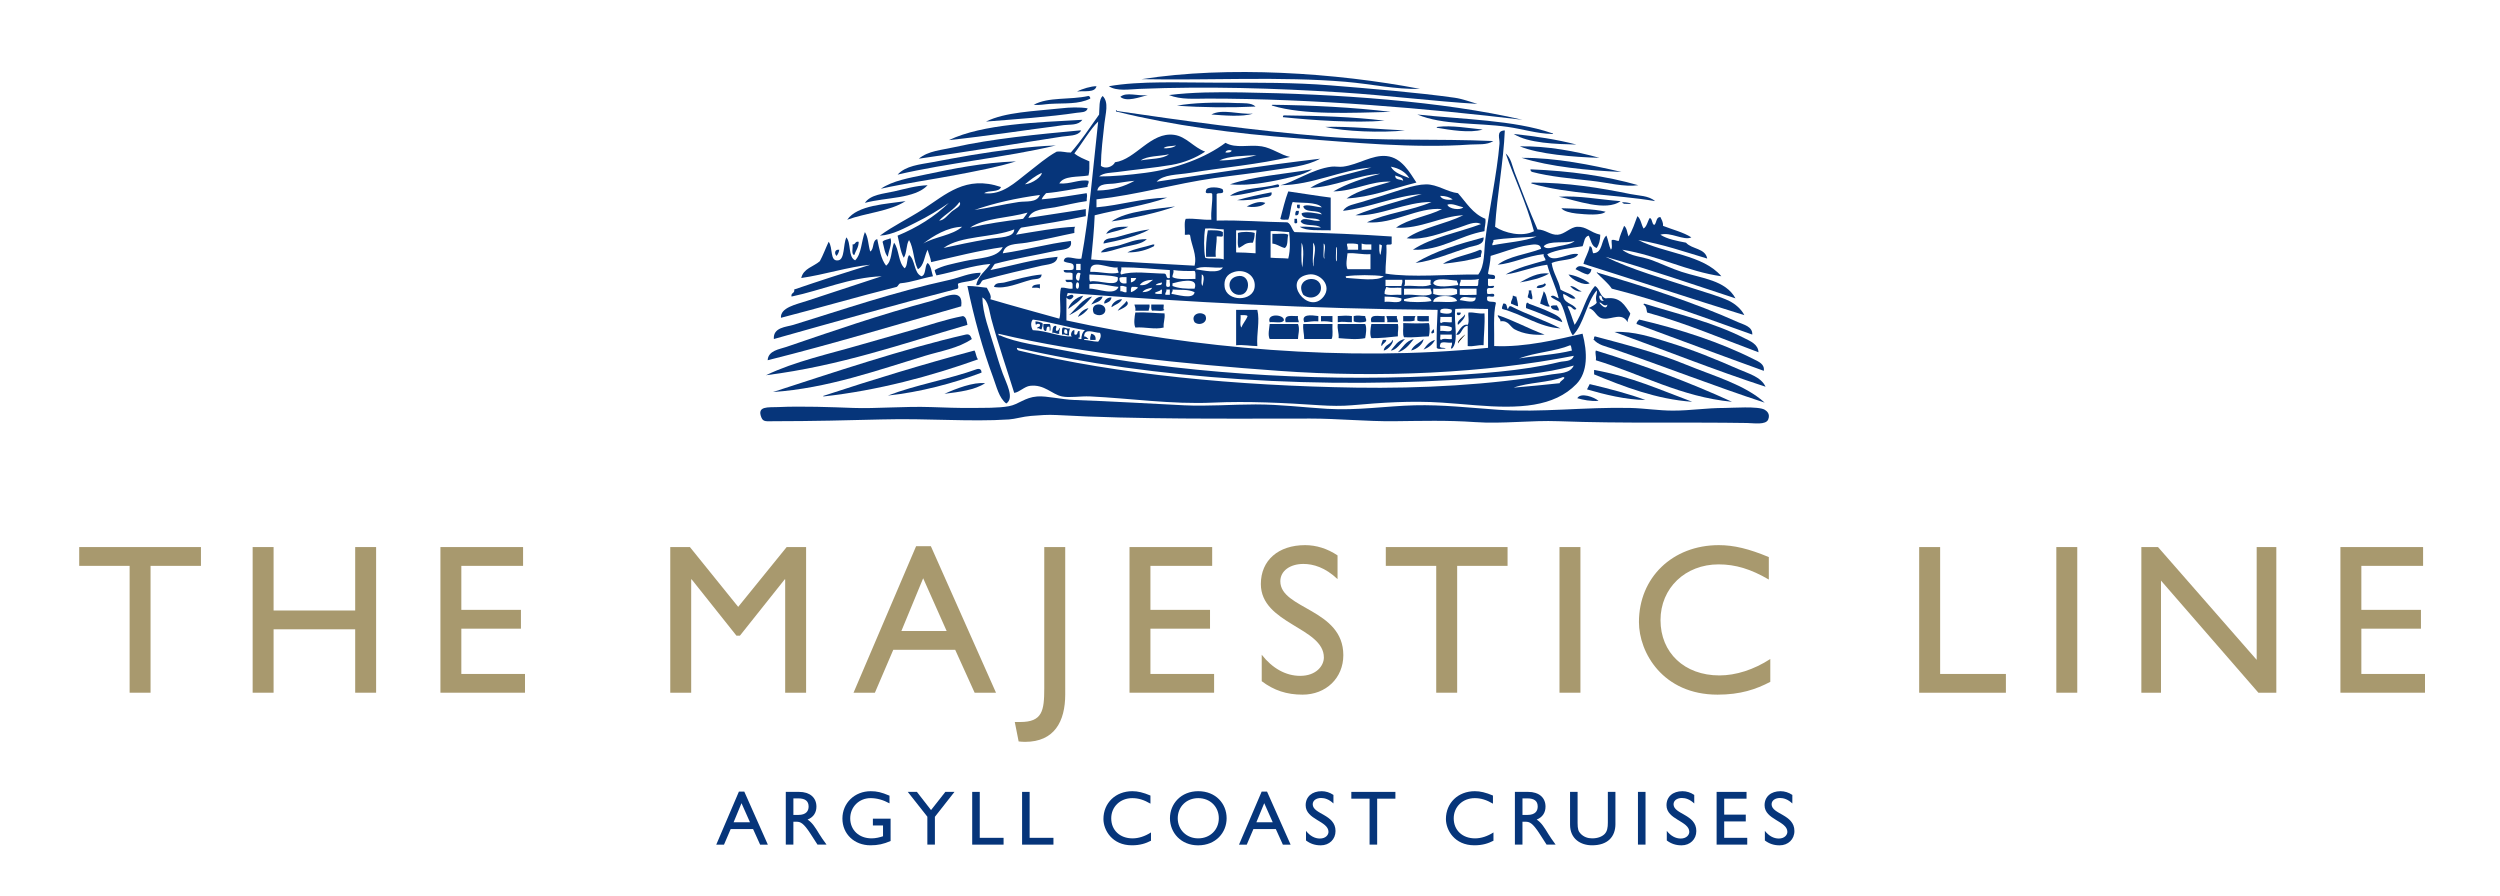 <?xml version="1.0" encoding="utf-8"?>
<!-- Generator: Adobe Illustrator 14.0.0, SVG Export Plug-In . SVG Version: 6.00 Build 43363)  -->
<!DOCTYPE svg PUBLIC "-//W3C//DTD SVG 1.1//EN" "http://www.w3.org/Graphics/SVG/1.1/DTD/svg11.dtd">
<svg version="1.1" id="Layer_1" xmlns="http://www.w3.org/2000/svg" xmlns:xlink="http://www.w3.org/1999/xlink" x="0px" y="0px"
	 width="200px" height="71.667px" viewBox="0 0 200 71.667" enable-background="new 0 0 200 71.667" xml:space="preserve">
<polygon fill="#A8996E" points="16.076,45.269 12.044,45.269 12.044,55.417 10.37,55.417 10.37,45.269 6.337,45.269 6.337,43.765 
	16.076,43.765 "/>
<polygon fill="#A8996E" points="30.089,55.417 28.415,55.417 28.415,50.344 21.887,50.344 21.887,55.417 20.212,55.417 
	20.212,43.765 21.887,43.765 21.887,48.84 28.415,48.84 28.415,43.765 30.089,43.765 "/>
<polygon fill="#A8996E" points="41.846,45.269 36.907,45.269 36.907,48.789 41.675,48.789 41.675,50.294 36.907,50.294 
	36.907,53.916 42,53.916 42,55.417 35.234,55.417 35.234,43.765 41.846,43.765 "/>
<polygon fill="#A8996E" points="64.488,55.417 62.814,55.417 62.814,46.347 62.779,46.347 59.191,50.856 58.918,50.856 
	55.33,46.347 55.295,46.347 55.295,55.417 53.621,55.417 53.621,43.765 55.193,43.765 59.055,48.549 62.933,43.765 64.488,43.765 
	"/>
<path fill="#A8996E" d="M79.681,55.419h-1.709l-1.556-3.435h-4.954l-1.471,3.435h-1.709l5.007-11.723h1.18L79.681,55.419z
	 M72.11,50.481h3.622l-1.878-4.221L72.11,50.481z"/>
<path fill="#A8996E" d="M85.218,55.555c0,2.171-0.873,3.793-3.214,3.793c-0.204,0-0.341-0.017-0.513-0.033l-0.308-1.554h0.428
	c1.778,0,1.93-0.89,1.93-2.701V43.765h1.677V55.555z"/>
<polygon fill="#A8996E" points="96.974,45.269 92.034,45.269 92.034,48.789 96.802,48.789 96.802,50.294 92.034,50.294 
	92.034,53.916 97.128,53.916 97.128,55.417 90.361,55.417 90.361,43.765 96.974,43.765 "/>
<path fill="#A8996E" d="M107.004,46.329c-0.99-0.939-1.946-1.214-2.733-1.214c-1.078,0-1.845,0.565-1.845,1.386
	c0,2.236,5.04,2.203,5.04,5.911c0,1.828-1.384,3.16-3.264,3.16c-1.264,0-2.292-0.34-3.264-1.076v-2.117
	c0.854,1.093,1.932,1.689,3.074,1.689c1.299,0,1.898-0.819,1.898-1.468c0-2.409-5.042-2.684-5.042-5.879
	c0-1.896,1.402-3.11,3.538-3.11c0.888,0,1.776,0.272,2.597,0.821V46.329z"/>
<polygon fill="#A8996E" points="120.605,45.269 116.573,45.269 116.573,55.417 114.898,55.417 114.898,45.269 110.864,45.269 
	110.864,43.765 120.605,43.765 "/>
<rect x="124.759" y="43.765" fill="#A8996E" width="1.675" height="11.652"/>
<path fill="#A8996E" d="M141.506,46.364c-1.436-0.839-2.668-1.214-4.017-1.214c-2.665,0-4.648,1.896-4.648,4.459
	c0,2.613,1.915,4.425,4.716,4.425c1.316,0,2.752-0.461,4.067-1.313v1.827c-1.145,0.6-2.392,1.024-4.22,1.024
	c-4.375,0-6.288-3.366-6.288-5.81c0-3.554,2.684-6.151,6.392-6.151c1.195,0,2.408,0.291,3.998,0.956V46.364z"/>
<polygon fill="#A8996E" points="155.211,53.916 160.472,53.916 160.472,55.419 153.534,55.419 153.534,43.766 155.211,43.766 "/>
<rect x="164.506" y="43.765" fill="#A8996E" width="1.675" height="11.652"/>
<polygon fill="#A8996E" points="182.106,55.417 180.671,55.417 172.88,46.449 172.88,55.417 171.308,55.417 171.308,43.765 
	172.641,43.765 180.534,52.788 180.534,43.765 182.106,43.765 "/>
<polygon fill="#A8996E" points="193.847,45.269 188.908,45.269 188.908,48.789 193.676,48.789 193.676,50.294 188.908,50.294 
	188.908,53.916 194,53.916 194,55.417 187.233,55.417 187.233,43.765 193.847,43.765 "/>
<path fill="#06357A" d="M61.427,67.571H60.81l-0.563-1.245h-1.793l-0.533,1.245h-0.62l1.813-4.245h0.428L61.427,67.571z
	 M58.688,65.783h1.311l-0.679-1.529L58.688,65.783z"/>
<path fill="#06357A" d="M63.929,63.351c0.852,0,1.385,0.449,1.385,1.182c0,0.487-0.254,0.854-0.706,1.032
	c0.383,0.254,0.62,0.646,0.941,1.17c0.181,0.291,0.284,0.433,0.575,0.836h-0.724l-0.558-0.867c-0.557-0.866-0.809-0.965-1.12-0.965
	h-0.252v1.832h-0.607v-4.22H63.929z M63.471,65.194h0.389c0.648,0,0.835-0.334,0.829-0.685c-0.007-0.398-0.241-0.639-0.829-0.639
	h-0.389V65.194z"/>
<path fill="#06357A" d="M71.248,67.28c-0.563,0.247-1.022,0.344-1.609,0.344c-1.292,0-2.246-0.9-2.246-2.139
	c0-1.243,0.978-2.189,2.265-2.189c0.495,0,0.842,0.08,1.502,0.358v0.614c-0.495-0.273-1.008-0.418-1.514-0.418
	c-0.916,0-1.628,0.7-1.628,1.616c0,0.941,0.706,1.603,1.708,1.603c0.328,0,0.625-0.076,0.916-0.168v-0.866h-0.811v-0.543h1.417
	V67.28z"/>
<polygon fill="#06357A" points="75.628,63.351 76.357,63.351 74.792,65.343 74.792,67.569 74.188,67.569 74.188,65.336 
	72.622,63.351 73.352,63.351 74.483,64.806 "/>
<polygon fill="#06357A" points="78.381,67.026 80.286,67.026 80.286,67.571 77.776,67.571 77.776,63.351 78.381,63.351 "/>
<polygon fill="#06357A" points="82.371,67.026 84.276,67.026 84.276,67.571 81.767,67.571 81.767,63.351 82.371,63.351 "/>
<path fill="#06357A" d="M92.036,64.292c-0.521-0.304-0.965-0.441-1.453-0.441c-0.967,0-1.684,0.688-1.684,1.616
	c0,0.948,0.693,1.603,1.707,1.603c0.477,0,0.996-0.167,1.473-0.476v0.663c-0.414,0.214-0.865,0.367-1.529,0.367
	c-1.582,0-2.275-1.216-2.275-2.102c0-1.287,0.972-2.227,2.314-2.227c0.433,0,0.872,0.104,1.447,0.348V64.292z"/>
<path fill="#06357A" d="M95.859,63.295c1.392,0,2.271,0.989,2.271,2.164c0,1.139-0.854,2.168-2.283,2.168
	c-1.379,0-2.251-1.022-2.251-2.168C93.597,64.292,94.492,63.295,95.859,63.295 M95.859,67.069c0.947,0,1.646-0.687,1.646-1.609
	c0-0.927-0.699-1.609-1.646-1.609c-0.939,0-1.64,0.683-1.64,1.609C94.22,66.382,94.92,67.069,95.859,67.069"/>
<path fill="#06357A" d="M103.249,67.571h-0.62l-0.563-1.245h-1.794l-0.531,1.245h-0.62l1.813-4.245h0.428L103.249,67.571z
	 M100.509,65.783h1.31l-0.68-1.529L100.509,65.783z"/>
<path fill="#06357A" d="M106.677,64.279c-0.359-0.342-0.705-0.44-0.989-0.44c-0.392,0-0.67,0.206-0.67,0.502
	c0,0.811,1.824,0.797,1.824,2.141c0,0.662-0.499,1.145-1.181,1.145c-0.457,0-0.828-0.125-1.181-0.389v-0.768
	c0.308,0.396,0.699,0.613,1.111,0.613c0.472,0,0.688-0.298,0.688-0.533c0-0.872-1.826-0.971-1.826-2.129
	c0-0.687,0.51-1.125,1.282-1.125c0.32,0,0.642,0.099,0.94,0.298V64.279z"/>
<polygon fill="#06357A" points="111.632,63.894 110.173,63.894 110.173,67.569 109.566,67.569 109.566,63.894 108.107,63.894 
	108.107,63.351 111.632,63.351 "/>
<path fill="#06357A" d="M119.435,64.292c-0.521-0.304-0.966-0.441-1.454-0.441c-0.964,0-1.683,0.688-1.683,1.616
	c0,0.948,0.691,1.603,1.708,1.603c0.475,0,0.996-0.167,1.471-0.476v0.663c-0.415,0.214-0.866,0.367-1.528,0.367
	c-1.582,0-2.275-1.216-2.275-2.102c0-1.287,0.973-2.227,2.313-2.227c0.433,0,0.874,0.104,1.449,0.348V64.292z"/>
<path fill="#06357A" d="M122.257,63.351c0.853,0,1.384,0.449,1.384,1.182c0,0.487-0.252,0.854-0.705,1.032
	c0.385,0.254,0.62,0.646,0.94,1.17c0.181,0.291,0.284,0.433,0.575,0.836h-0.724l-0.557-0.867c-0.557-0.866-0.811-0.965-1.118-0.965
	h-0.255v1.832h-0.605v-4.22H122.257z M121.798,65.194h0.391c0.65,0,0.834-0.334,0.827-0.685c-0.005-0.398-0.24-0.639-0.827-0.639
	h-0.391V65.194z"/>
<path fill="#06357A" d="M129.235,65.913c0,1.031-0.618,1.711-1.873,1.711c-0.893,0-1.758-0.501-1.758-1.65v-2.624h0.604v2.493
	c0,0.477,0.063,0.676,0.254,0.866c0.243,0.242,0.547,0.36,0.911,0.36c0.463,0,0.797-0.15,0.989-0.341
	c0.218-0.216,0.266-0.524,0.266-0.922v-2.457h0.606V65.913z"/>
<rect x="131.036" y="63.351" fill="#06357A" width="0.606" height="4.218"/>
<path fill="#06357A" d="M135.541,64.279c-0.359-0.342-0.705-0.44-0.991-0.44c-0.388,0-0.666,0.206-0.666,0.502
	c0,0.811,1.822,0.797,1.822,2.141c0,0.662-0.499,1.145-1.18,1.145c-0.458,0-0.828-0.125-1.182-0.389v-0.768
	c0.308,0.396,0.699,0.613,1.113,0.613c0.47,0,0.686-0.298,0.686-0.533c0-0.872-1.823-0.971-1.823-2.129
	c0-0.687,0.506-1.125,1.28-1.125c0.32,0,0.643,0.099,0.94,0.298V64.279z"/>
<polygon fill="#06357A" points="139.723,63.894 137.936,63.894 137.936,65.17 139.662,65.17 139.662,65.714 137.936,65.714 
	137.936,67.026 139.779,67.026 139.779,67.569 137.329,67.569 137.329,63.351 139.723,63.351 "/>
<g>
	<path fill="#06357A" d="M143.388,64.279c-0.359-0.342-0.707-0.44-0.991-0.44c-0.39,0-0.669,0.206-0.669,0.502
		c0,0.811,1.825,0.797,1.825,2.141c0,0.662-0.501,1.145-1.182,1.145c-0.458,0-0.829-0.125-1.182-0.389v-0.768
		c0.31,0.396,0.7,0.613,1.113,0.613c0.471,0,0.687-0.298,0.687-0.533c0-0.872-1.823-0.971-1.823-2.129
		c0-0.687,0.507-1.125,1.278-1.125c0.323,0,0.644,0.099,0.943,0.298V64.279z"/>
	<path fill-rule="evenodd" clip-rule="evenodd" fill="#06357A" d="M113.597,7.109c-1.934,0.061-3.901-0.393-5.938-0.565
		c-5.211-0.44-10.788-0.106-16.334-0.21C98.244,5.246,106.855,5.818,113.597,7.109"/>
</g>
<path fill-rule="evenodd" clip-rule="evenodd" fill="#06357A" d="M118.194,8.312c-3.451-0.202-7.124-0.678-10.89-0.919
	c-5.393-0.345-10.759-0.498-16.121-0.283c-0.864,0.034-1.839,0.208-2.477-0.212c2.503-0.442,5.771-0.283,8.839-0.283
	c3.098,0,5.976-0.021,8.839,0.211c3.452,0.283,6.913,0.563,9.972,0.991C117.005,7.908,117.6,8.143,118.194,8.312"/>
<path fill-rule="evenodd" clip-rule="evenodd" fill="#06357A" d="M87.718,6.898c-0.119,0.541-0.97,0.351-1.557,0.425
	C86.567,7.105,87.316,6.887,87.718,6.898"/>
<path fill-rule="evenodd" clip-rule="evenodd" fill="#06357A" d="M121.801,9.584c-7.53-0.903-16.708-1.697-25.173-1.697
	c-1.022,0-2.15,0.109-3.111-0.283c1.882-0.231,3.8-0.243,5.797-0.212C106.928,7.511,115.471,8.103,121.801,9.584"/>
<path fill-rule="evenodd" clip-rule="evenodd" fill="#06357A" d="M91.818,7.605c-0.665,0.175-1.715,0.573-2.192,0.142
	C90.127,7.326,91.008,7.716,91.818,7.605"/>
<path fill-rule="evenodd" clip-rule="evenodd" fill="#06357A" d="M87.081,7.676c0.087,0.03,0.146,0.09,0.142,0.212
	c-0.952,0.474-2.039,0.349-3.252,0.424c-0.396,0.024-0.822,0.125-1.273,0.07C83.889,7.73,85.578,8.013,87.081,7.676"/>
<path fill-rule="evenodd" clip-rule="evenodd" fill="#06357A" d="M100.445,8.524c-2.081,0.101-4.271,0.077-6.294-0.07
	c1.265-0.231,3.07-0.286,4.738-0.212C99.456,8.266,100.103,8.198,100.445,8.524"/>
<path fill-rule="evenodd" clip-rule="evenodd" fill="#06357A" d="M111.264,8.949c-3.121,0.08-6.967,0.274-9.475-0.495
	c-0.081-0.013-0.039-0.072,0-0.072C104.821,8.415,108.324,8.589,111.264,8.949"/>
<path fill-rule="evenodd" clip-rule="evenodd" fill="#06357A" d="M87.011,8.666c-0.08,0.356-0.577,0.312-0.85,0.354
	c-2.181,0.336-5.082,0.525-7.282,0.707c1.537-0.765,3.849-0.826,6.009-1.061C85.592,8.588,86.344,8.556,87.011,8.666"/>
<path fill-rule="evenodd" clip-rule="evenodd" fill="#06357A" d="M89.273,8.808c0.06-0.014,0.066,0.027,0.07,0.07
	c5.291,0.774,10.935,1.566,16.688,2.051c4.355,0.368,8.919,0.154,13.435,0.354c-0.52,0.341-1.243,0.24-1.836,0.28
	c-4.546,0.321-9.456-0.172-13.791-0.495c-5.13-0.377-10.092-1.046-14.424-2.119C89.293,8.975,89.281,8.893,89.273,8.808"/>
<path fill-rule="evenodd" clip-rule="evenodd" fill="#06357A" d="M100.232,9.09c-0.805,0.283-2.397,0.141-3.322,0.07
	C97.786,8.677,99.097,9.177,100.232,9.09"/>
<path fill-rule="evenodd" clip-rule="evenodd" fill="#06357A" d="M110.77,9.655c-2.437,0.195-5.674-0.028-8.132-0.281
	c-0.012-0.083,0.015-0.127,0.07-0.143C105.507,9.262,108.251,9.346,110.77,9.655"/>
<path fill-rule="evenodd" clip-rule="evenodd" fill="#06357A" d="M86.586,9.584c-0.327,0.468-0.984,0.361-1.485,0.425
	c-2.965,0.384-6.172,0.879-9.191,1.201C78.655,9.904,82.977,9.795,86.586,9.584"/>
<path fill-rule="evenodd" clip-rule="evenodd" fill="#06357A" d="M112.396,10.434c-1.809,0.201-4.898,0.092-6.364-0.283
	C108.025,10.096,110.312,10.345,112.396,10.434"/>
<path fill-rule="evenodd" clip-rule="evenodd" fill="#06357A" d="M118.619,10.363c-1.038,0.311-2.654,0.025-3.677-0.144
	c-0.014-0.059,0.025-0.067,0.068-0.07C116.154,10.009,117.492,10.256,118.619,10.363"/>
<path fill-rule="evenodd" clip-rule="evenodd" fill="#06357A" d="M86.444,10.504c-0.249,0.384-0.972,0.346-1.484,0.424
	c-3.663,0.565-7.652,1.223-11.456,1.768c0.745-0.63,1.832-0.692,2.829-0.919c2.959-0.67,6.716-1.036,10.041-1.344
	C86.501,10.414,86.518,10.5,86.444,10.504"/>
<path fill-rule="evenodd" clip-rule="evenodd" fill="#06357A" d="M121.094,10.716c1.77,0.186,3.47,0.443,5.021,0.849
	C124.479,11.526,122.257,11.459,121.094,10.716"/>
<path fill-rule="evenodd" clip-rule="evenodd" fill="#06357A" d="M84.466,11.637c-4.033,0.964-8.612,1.382-12.658,2.333
	c0.645-0.713,1.778-0.812,2.757-0.991c1.02-0.185,2.062-0.393,3.11-0.566C79.89,12.051,82.314,11.707,84.466,11.637"/>
<path fill-rule="evenodd" clip-rule="evenodd" fill="#06357A" d="M127.952,12.626c-2.045-0.052-4.89-0.297-6.365-0.919
	C123.771,11.667,126.093,12.103,127.952,12.626"/>
<path fill-rule="evenodd" clip-rule="evenodd" fill="#06357A" d="M113.314,14.605c-1.795,0.446-3.673,1.181-5.587,1.273
	c0.949-0.677,2.29-0.964,3.538-1.344c-1.588-0.077-2.883,0.749-4.598,0.779c1.095-0.625,2.384-1.058,3.747-1.416
	c-1.906,0.125-3.597,1.054-5.587,1.131c1.327-0.842,3.242-1.096,4.88-1.626c-2.397,0.172-4.714,1.409-7.282,1.416
	c1.06-0.214,2.553-1.297,4.101-1.486c0.298-0.035,0.616,0.042,0.919,0c1.24-0.166,2.33-0.961,3.466-0.849
	C112.16,12.609,112.781,13.813,113.314,14.605 M112.748,14.252c-0.308-0.493-0.813-0.79-1.482-0.919
	C111.548,13.85,112.182,14.017,112.748,14.252 M112.255,14.464c-0.026-0.328-0.397-0.311-0.637-0.424
	C111.587,14.424,112.046,14.321,112.255,14.464"/>
<path fill-rule="evenodd" clip-rule="evenodd" fill="#06357A" d="M121.729,12.626c2.771-0.013,5.562,0.565,7.99,1.13
	C127.071,13.647,124.005,13.341,121.729,12.626"/>
<path fill-rule="evenodd" clip-rule="evenodd" fill="#06357A" d="M81.284,12.909c-1.464,0.458-3.07,0.753-4.668,1.061
	c-2.042,0.393-4.159,0.685-6.151,1.13c0.958-0.645,2.274-0.866,3.535-1.13C76.258,13.495,78.538,13.017,81.284,12.909"/>
<path fill-rule="evenodd" clip-rule="evenodd" fill="#06357A" d="M104.971,13.545c-0.385,0.261-0.919,0.448-1.414,0.564
	c-1.616,0.381-3.498,0.804-5.162,0.635C100.33,14.09,102.761,13.928,104.971,13.545"/>
<path fill-rule="evenodd" clip-rule="evenodd" fill="#06357A" d="M122.436,13.545c3.171,0.13,6.066,0.533,8.627,1.273
	c-1.144,0.16-2.427-0.208-3.747-0.354c-1.646-0.184-3.327-0.334-4.737-0.708C122.491,13.726,122.433,13.666,122.436,13.545"/>
<path fill-rule="evenodd" clip-rule="evenodd" fill="#06357A" d="M122.508,14.677c-0.014-0.06,0.026-0.067,0.071-0.07
	c2.784-0.012,5.467,0.428,7.849,0.917c0.673,0.14,1.457,0.114,1.979,0.565C129.181,15.545,125.415,15.539,122.508,14.677"/>
<path fill-rule="evenodd" clip-rule="evenodd" fill="#06357A" d="M102.213,14.747c0.147,0.039,0.149,0.109,0.07,0.212
	c-1.318,0.167-2.69,0.653-3.889,0.707C99.304,14.996,100.986,15.1,102.213,14.747"/>
<path fill-rule="evenodd" clip-rule="evenodd" fill="#06357A" d="M118.831,17.504c0.049,0.406-0.075,0.631-0.072,0.991
	c-2.017,0.349-3.495,1.58-5.729,1.484c1.501-0.998,3.625-1.374,5.446-2.05c-0.484-0.292-1.171,0.105-1.768,0.282
	c-1.297,0.388-2.798,1.04-4.173,0.849c1.257-0.866,3.106-1.136,4.527-1.838c-1.736,0.059-3.446,1.123-5.377,0.989
	c1-0.72,2.541-0.902,3.679-1.484c-1.934-0.18-3.855,1.227-6.01,1.06c1.524-0.739,3.592-0.933,5.161-1.626
	c-2.039-0.023-4.191,1.168-6.08,1.061c1.658-0.675,3.541-1.123,5.303-1.698c-2.077,0.14-4.299,1.123-6.294,1.344
	c0.271-0.475,0.944-0.532,1.486-0.707c0.518-0.167,1.07-0.326,1.626-0.495c1.093-0.333,2.529-0.911,3.534-0.917
	c0.886-0.008,1.694,0.613,2.547,0.705C117.306,16.201,117.816,17.105,118.831,17.504 M116.214,15.948
	c-0.249-0.177-0.571-0.277-0.991-0.282C115.288,15.982,115.985,16.035,116.214,15.948 M115.79,16.373
	c0.093,0.342,1.03,0.478,1.273,0.212C116.677,16.506,116.164,16.229,115.79,16.373"/>
<path fill-rule="evenodd" clip-rule="evenodd" fill="#06357A" d="M74.211,14.819c-1.042,1.1-3.334,0.952-5.02,1.412
	c0.461-0.677,1.489-0.726,2.334-0.919C72.395,15.113,73.307,14.845,74.211,14.819"/>
<path fill-rule="evenodd" clip-rule="evenodd" fill="#06357A" d="M106.456,15.808v2.617c-0.894-0.029-1.924,0.083-2.475-0.284
	c0.635-0.045,1.116,0.062,1.696,0.07c-0.373-0.334-1.367-0.045-1.626-0.495c0.231-0.456,0.979,0.063,1.556-0.07
	c-0.35-0.334-1.396,0.026-1.485-0.565c0.257-0.208,1.208-0.022,1.627,0.07c-0.269-0.438-1.356-0.057-1.485-0.639
	c0.2-0.227,1.058,0.063,1.485,0.074c-0.411-0.468-1.795-0.321-2.334-0.425c-0.185,0.405-0.171,1.008-0.353,1.414
	c-0.223-0.015-0.521,0.047-0.637-0.07c0.202-0.742,0.374-1.514,0.637-2.192C104.198,15.472,105.302,15.664,106.456,15.808"/>
<path fill-rule="evenodd" clip-rule="evenodd" fill="#06357A" d="M101.719,15.383c0.104,0.421-0.432,0.348-0.707,0.425
	c-0.599,0.16-1.337,0.239-2.053,0.21C99.835,15.765,100.77,15.564,101.719,15.383"/>
<path fill-rule="evenodd" clip-rule="evenodd" fill="#06357A" d="M124.698,15.738c1.597-0.11,3.345,0.237,4.952,0.354
	C128.462,16.951,126.086,16.015,124.698,15.738"/>
<path fill-rule="evenodd" clip-rule="evenodd" fill="#06357A" d="M72.445,16.09c-1.244,0.809-3.16,0.942-4.667,1.486
	C68.604,16.398,70.907,16.323,72.445,16.09"/>
<path fill-rule="evenodd" clip-rule="evenodd" fill="#06357A" d="M101.224,16.232c-0.222,0.331-1.063,0.383-1.485,0.281
	C100.107,16.339,100.709,16.025,101.224,16.232"/>
<path fill-rule="evenodd" clip-rule="evenodd" fill="#06357A" d="M129.933,16.303C129.186,15.988,131.457,16.383,129.933,16.303"/>
<path fill-rule="evenodd" clip-rule="evenodd" fill="#06357A" d="M103.769,16.373h0.213v0.282
	C103.745,16.727,103.749,16.558,103.769,16.373"/>
<path fill-rule="evenodd" clip-rule="evenodd" fill="#06357A" d="M124.912,16.657c1.217,0.055,2.518,0.029,3.535,0.281
	c-0.331,0.323-1.562,0.224-2.335,0.144C125.646,17.031,125.085,16.903,124.912,16.657"/>
<path fill-rule="evenodd" clip-rule="evenodd" fill="#06357A" d="M103.699,16.868h0.21c-0.005,0.207-0.025,0.399-0.28,0.354
	C103.604,17.058,103.639,16.951,103.699,16.868"/>
<path fill-rule="evenodd" clip-rule="evenodd" fill="#06357A" d="M130.992,17.292c0.279,0.217,0.308,0.684,0.495,0.991
	c0.275-0.172,0.313-0.582,0.496-0.849c0.222,0.082,0.146,0.464,0.353,0.565c0.219-0.157,0.12-0.633,0.494-0.637
	c0.094,0.214,0.229,0.384,0.213,0.708c0.76,0.301,1.617,0.505,2.265,0.919c-0.592,0.294-1.691-0.468-2.478-0.212
	c0.545,0.353,1.301,0.491,2.051,0.637c0.456,0.531,1.546,0.433,1.696,1.271c-1.798-0.533-3.521-1.143-5.515-1.484
	c2.101,1.081,5.195,1.168,6.646,2.9c-2.688-0.375-5.079-1.662-7.918-2.123c0.635,0.542,1.591,0.538,2.402,0.85
	c0.789,0.301,1.553,0.663,2.335,0.919c1.619,0.528,3.511,0.66,4.313,2.122c-3.446-1.126-6.84-2.308-10.395-3.324
	c2.028,1.011,4.718,1.763,7.072,2.545c0.957,0.318,2.067,0.614,2.826,0.989c0.459,0.224,0.971,0.651,1.203,1.133
	c-4.318-1.341-8.568-2.747-12.868-4.103c0.118-0.517,0.406-0.863,0.494-1.414c0.244,0.035,0.185,0.379,0.283,0.565
	c0.799-0.025,0.6-1.048,1.06-1.414c0.14,0.354,0.196,0.792,0.353,1.131c0.163-0.12,0.026-0.538,0.071-0.777
	c0.268-0.055,0.338,0.085,0.565,0.07c0.09-0.453,0.28-0.804,0.424-1.202c0.236,0.167,0.239,0.563,0.354,0.847
	C130.598,18.452,130.774,17.854,130.992,17.292"/>
<path fill-rule="evenodd" clip-rule="evenodd" fill="#06357A" d="M103.557,17.504h0.212c-0.04,0.102,0.082,0.366-0.069,0.354
	C103.462,17.93,103.587,17.638,103.557,17.504"/>
<path fill-rule="evenodd" clip-rule="evenodd" fill="#06357A" d="M90.263,18.141c-0.495,0.282-1.188,0.368-1.769,0.566
	C88.794,18.161,89.581,18.121,90.263,18.141"/>
<path fill-rule="evenodd" clip-rule="evenodd" fill="#06357A" d="M91.961,18.353c-0.993,0.563-2.575,0.914-3.679,1.131
	c0.017-0.466,0.65-0.403,0.991-0.495C90.019,18.788,90.991,18.465,91.961,18.353"/>
<path fill-rule="evenodd" clip-rule="evenodd" fill="#06357A" d="M96.626,18.425c0.45,0,0.926-0.03,1.202,0.14v0.214
	c0.059,0.268-0.333,0.087-0.495,0.139c0.019,0.583-0.123,1.008-0.07,1.628h-0.778C96.459,19.765,96.505,19.055,96.626,18.425"/>
<path fill-rule="evenodd" clip-rule="evenodd" fill="#06357A" d="M69.191,18.565c0.272,0.388,0.269,1.053,0.424,1.556
	c0.339-0.18,0.142-0.896,0.565-0.989c0.167,0.775,0.291,1.594,0.708,2.121c0.475-0.351,0.398-1.251,0.637-1.838
	c0.419,0.544,0.331,1.6,0.848,2.049c0.255-0.214,0.148-0.792,0.354-1.06c0.513,0.383,0.361,1.432,0.991,1.698
	c0.396-0.122,0.224-0.814,0.495-1.063c0.281,0.214,0.299,0.692,0.424,1.063c-0.902,0.158-1.648,0.473-2.617,0.564
	c-0.14,0.049-0.162,0.214-0.282,0.284c-3.128,0.785-6.153,1.671-9.263,2.474c-0.059-0.822,1.223-1.07,2.05-1.344
	c1.991-0.659,4.265-1.4,6.01-1.979c-2.567,0.095-4.812,1.126-7.213,1.624c-0.07-0.331,0.284-0.234,0.212-0.565
	c2.002-0.685,4.032-1.34,6.081-1.979c-1.743,0.164-3.641,0.789-5.515,1.06c0.172-0.769,0.982-0.902,1.486-1.344
	c0.266-0.484,0.464-1.041,0.707-1.556c0.366,0.47,0.065,1.609,0.775,1.486c0.52-0.091,0.379-1.237,0.637-1.839
	c0.403,0.446,0.125,1.573,0.707,1.839C68.922,20.324,68.907,19.294,69.191,18.565"/>
<path fill-rule="evenodd" clip-rule="evenodd" fill="#06357A" d="M100.375,18.636c0.002,0.307-0.062,0.551-0.143,0.779
	c-0.665-0.012-0.672,0.212-1.131,0.423c-0.148-0.276-0.033-0.814-0.07-1.202C99.335,18.522,100.07,18.522,100.375,18.636"/>
<path fill-rule="evenodd" clip-rule="evenodd" fill="#06357A" d="M101.789,18.706c0.411,0.037,0.976-0.08,1.273,0.07
	c-0.103,0.348,0.003,0.901-0.284,1.063c-0.366-0.082-0.587-0.308-0.989-0.354V18.706z"/>
<path fill-rule="evenodd" clip-rule="evenodd" fill="#06357A" d="M118.689,18.99c0.04,0.632-0.695,0.642-1.132,0.775
	c-1.318,0.415-2.944,1.111-4.314,1.273C114.785,20.083,116.719,19.518,118.689,18.99"/>
<path fill-rule="evenodd" clip-rule="evenodd" fill="#06357A" d="M71.241,19.06c0.162,0.444-0.172,1.004-0.212,1.486
	c-0.268-0.274-0.297-0.786-0.424-1.204C70.732,19.164,71.048,19.17,71.241,19.06"/>
<path fill-rule="evenodd" clip-rule="evenodd" fill="#06357A" d="M91.748,19.13c-0.409,0.415-1.193,0.47-1.838,0.638
	c-0.646,0.167-1.302,0.428-1.84,0.424c0.29-0.456,0.959-0.414,1.485-0.568C90.254,19.424,90.784,19.127,91.748,19.13"/>
<path fill-rule="evenodd" clip-rule="evenodd" fill="#06357A" d="M68.696,19.344c-0.005,0.464-0.237,0.704-0.354,1.06
	c-0.264-0.063-0.09-0.568-0.14-0.849C68.464,19.582,68.387,19.271,68.696,19.344"/>
<path fill-rule="evenodd" clip-rule="evenodd" fill="#06357A" d="M92.243,19.555c0.182-0.003,0.085,0.054,0.07,0.142
	c-0.572,0.299-1.237,0.506-2.121,0.495C90.772,19.875,91.571,19.779,92.243,19.555"/>
<path fill-rule="evenodd" clip-rule="evenodd" fill="#06357A" d="M67.141,19.979c-0.025,0.211-0.114,0.359-0.212,0.495
	C66.729,20.307,66.763,19.926,67.141,19.979"/>
<path fill-rule="evenodd" clip-rule="evenodd" fill="#06357A" d="M118.406,19.979c0.289,0.081,0.017,0.314,0.07,0.567
	c-0.903,0.295-1.969,0.434-3.041,0.565C116.244,20.551,117.463,20.404,118.406,19.979"/>
<path fill-rule="evenodd" clip-rule="evenodd" fill="#06357A" d="M127.315,21.535c-0.026,0.211-0.122,0.35-0.282,0.425
	c-0.396-0.077-0.665-0.279-0.991-0.425C126.307,21.031,126.85,21.461,127.315,21.535"/>
<path fill-rule="evenodd" clip-rule="evenodd" fill="#06357A" d="M78.454,21.818c-0.124,0.75-1.118,0.628-1.768,0.849
	c-0.144,0.101,0.07,0.244-0.07,0.425c-4.97,1.274-9.833,2.66-14.708,4.03c-0.072-0.942,0.996-0.959,1.556-1.131
	c4.019-1.238,8.005-2.617,12.515-3.606C76.863,22.188,77.468,21.844,78.454,21.818"/>
<path fill-rule="evenodd" clip-rule="evenodd" fill="#06357A" d="M123.922,21.887c-0.637,0.378-1.475,0.556-2.335,0.709
	C122.214,22.255,123.058,21.754,123.922,21.887"/>
<path fill-rule="evenodd" clip-rule="evenodd" fill="#06357A" d="M127.174,22.667c-0.465,0.221-1.414-0.277-1.696-0.707
	C125.96,22.003,126.746,22.333,127.174,22.667"/>
<path fill-rule="evenodd" clip-rule="evenodd" fill="#06357A" d="M83.334,21.959c-0.038,0.443-0.498,0.333-0.849,0.425
	c-0.964,0.247-2.027,0.764-2.97,0.566c0.118-0.388,0.546-0.277,0.849-0.354C81.255,22.369,82.319,22.049,83.334,21.959"/>
<path fill-rule="evenodd" clip-rule="evenodd" fill="#06357A" d="M98.961,22.102c1.109-0.258,1.135,1.392,0.282,1.483
	C98.316,23.686,97.96,22.333,98.961,22.102"/>
<path fill-rule="evenodd" clip-rule="evenodd" fill="#06357A" d="M104.264,23.585c-0.784-1.363,1.374-1.738,1.414-0.566
	C105.699,23.661,104.903,24.079,104.264,23.585"/>
<path fill-rule="evenodd" clip-rule="evenodd" fill="#06357A" d="M123.567,22.667c0.331,0.13-0.251,0.475-0.637,0.354
	C122.973,22.732,123.44,22.867,123.567,22.667"/>
<path fill-rule="evenodd" clip-rule="evenodd" fill="#06357A" d="M83.192,22.737v0.354c-0.119-0.121-0.417-0.058-0.637-0.07
	C82.607,22.765,82.914,22.767,83.192,22.737"/>
<path fill-rule="evenodd" clip-rule="evenodd" fill="#06357A" d="M125.618,22.878c0.421,0.028,0.574,0.323,0.919,0.425
	C126.265,23.409,125.774,23.125,125.618,22.878"/>
<path fill-rule="evenodd" clip-rule="evenodd" fill="#06357A" d="M122.296,23.231h0.212c-0.025,0.284,0.125,0.393,0.07,0.709
	c-0.178,0.01-0.219-0.112-0.353-0.141C122.209,23.571,122.349,23.499,122.296,23.231"/>
<path fill-rule="evenodd" clip-rule="evenodd" fill="#06357A" d="M76.898,24.504c-5.142,1.458-10.204,2.995-15.485,4.315
	c0.038-0.772,0.938-0.876,1.485-1.063c3.697-1.263,7.503-2.583,11.595-3.676C75.526,23.804,77.102,22.897,76.898,24.504"/>
<path fill-rule="evenodd" clip-rule="evenodd" fill="#06357A" d="M86.656,23.656c-0.263,0.491-0.785,0.722-1.2,1.062
	C85.536,24.325,86.06,23.768,86.656,23.656"/>
<path fill-rule="evenodd" clip-rule="evenodd" fill="#06357A" d="M87.365,23.726c-0.502,0.61-1.073,1.146-1.839,1.487
	C86.09,24.706,86.64,23.841,87.365,23.726"/>
<path fill-rule="evenodd" clip-rule="evenodd" fill="#06357A" d="M121.022,23.656c0.127-0.009,0.148,0.087,0.282,0.07
	c0.048,0.261,0.137,0.477,0.142,0.778c-0.217-0.043-0.367-0.15-0.566-0.212C120.86,24.012,121.044,23.936,121.022,23.656"/>
<path fill-rule="evenodd" clip-rule="evenodd" fill="#06357A" d="M88.212,23.726c-0.111,0.407-0.56,0.478-0.919,0.639
	C87.519,24.07,87.688,23.719,88.212,23.726"/>
<path fill-rule="evenodd" clip-rule="evenodd" fill="#06357A" d="M88.919,23.797c-0.035,0.319-0.301,0.406-0.566,0.495
	C88.268,24.098,88.558,23.769,88.919,23.797"/>
<path fill-rule="evenodd" clip-rule="evenodd" fill="#06357A" d="M89.768,23.94c-0.168,0.324-0.555,0.435-0.849,0.635
	C88.897,24.339,89.307,23.926,89.768,23.94"/>
<path fill-rule="evenodd" clip-rule="evenodd" fill="#06357A" d="M90.122,24.081c0.388,0.337-0.426,0.645-0.707,0.778
	C89.607,24.556,89.929,24.381,90.122,24.081"/>
<path fill-rule="evenodd" clip-rule="evenodd" fill="#06357A" d="M122.153,24.222c0.082-0.012,0.127,0.016,0.143,0.07
	c0.574,0.214,1.211,0.439,1.768,0.709c0.314,0.15,0.851,0.365,0.919,0.776c-0.985-0.357-1.903-0.785-2.899-1.131
	C122.073,24.471,122.073,24.306,122.153,24.222"/>
<path fill-rule="evenodd" clip-rule="evenodd" fill="#06357A" d="M120.245,24.292c0.32-0.062,0.285,0.232,0.353,0.425
	c0.137-0.028,0.057-0.272,0.284-0.213c1.257,0.652,2.699,1.12,3.959,1.769c-1.696-0.094-3.059-1.139-4.668-1.556
	C120.123,24.501,120.247,24.458,120.245,24.292"/>
<path fill-rule="evenodd" clip-rule="evenodd" fill="#06357A" d="M131.487,24.365c-0.012-0.061,0.028-0.067,0.071-0.07
	c2.674,0.83,5.475,1.482,7.99,2.756c0.464,0.235,1.111,0.487,1.131,1.131c-2.939-1.09-5.752-2.31-8.91-3.182
	C131.694,24.715,131.747,24.558,131.487,24.365"/>
<path fill-rule="evenodd" clip-rule="evenodd" fill="#06357A" d="M87.505,25.07c-0.411-0.937,1.013-0.901,0.92-0.211
	C88.378,25.2,87.885,25.35,87.505,25.07"/>
<path fill-rule="evenodd" clip-rule="evenodd" fill="#06357A" d="M90.757,24.365h1.202c0.042,0.227-0.047,0.327-0.07,0.494h-1.062
	C90.869,24.628,90.78,24.53,90.757,24.365"/>
<path fill-rule="evenodd" clip-rule="evenodd" fill="#06357A" d="M92.101,24.365h0.989c0.042,0.123-0.083,0.414,0.072,0.424
	c-0.19,0.161-0.682,0.023-0.991,0.07C92.074,24.767,92.101,24.551,92.101,24.365"/>
<path fill-rule="evenodd" clip-rule="evenodd" fill="#06357A" d="M124.559,24.434c0.04,0.147,0.174,0.201,0.142,0.425
	c-0.261-0.07-0.593-0.068-0.637-0.354C124.153,24.408,124.369,24.434,124.559,24.434"/>
<path fill-rule="evenodd" clip-rule="evenodd" fill="#06357A" d="M87.081,24.645c-0.201,0.319-0.498,0.54-0.85,0.709
	C86.394,24.996,86.673,24.755,87.081,24.645"/>
<path fill-rule="evenodd" clip-rule="evenodd" fill="#06357A" d="M100.587,24.789c0.216,0.906-0.075,1.898,0,2.898
	c-0.581-0.007-1.063-0.117-1.697-0.07v-2.828H100.587z M99.313,26.203c0.124-0.351,0.369-0.575,0.495-0.919
	c-0.103-0.11-0.361-0.063-0.565-0.074C99.288,25.519,99.151,26.012,99.313,26.203"/>
<path fill-rule="evenodd" clip-rule="evenodd" fill="#06357A" d="M93.162,25.07c0.055,0.456-0.105,0.698-0.07,1.133
	c-0.729,0.181-1.443-0.061-2.265,0c-0.146-0.298-0.06-0.891,0-1.203C91.675,24.955,92.37,25.059,93.162,25.07"/>
<path fill-rule="evenodd" clip-rule="evenodd" fill="#06357A" d="M116.566,25h0.282C116.935,25.244,116.455,25.329,116.566,25"/>
<path fill-rule="evenodd" clip-rule="evenodd" fill="#06357A" d="M117.485,25c0.485-0.035,0.771,0.125,1.273,0.07
	c0.046,0.919-0.062,1.685-0.071,2.547c-0.483-0.037-0.771,0.125-1.271,0.07v-1.626c-0.488,0.018-0.495,0.855-0.92,0.706
	c0.241-0.309,0.481-0.889,0.92-0.778C117.576,25.735,117.411,25.153,117.485,25"/>
<path fill-rule="evenodd" clip-rule="evenodd" fill="#06357A" d="M96.414,25.211c0.299,0.565-0.449,0.914-0.847,0.566
	C95.216,25.176,95.998,24.847,96.414,25.211"/>
<path fill-rule="evenodd" clip-rule="evenodd" fill="#06357A" d="M117.203,25.141c0.059,0.249-0.343,0.646-0.564,0.85
	C116.491,25.653,117.058,25.422,117.203,25.141"/>
<path fill-rule="evenodd" clip-rule="evenodd" fill="#06357A" d="M105.467,25.284v0.424c-0.444-0.043-0.749,0.053-1.131,0.07
	C104.076,25.117,104.874,25.2,105.467,25.284"/>
<path fill-rule="evenodd" clip-rule="evenodd" fill="#06357A" d="M108.152,25.284v0.494c-0.505,0.004-0.68-0.08-1.131,0v-0.494
	C107.522,25.258,107.673,25.23,108.152,25.284"/>
<path fill-rule="evenodd" clip-rule="evenodd" fill="#06357A" d="M109.214,25.284c-0.002,0.165,0.12,0.207,0.071,0.424
	c-0.2,0.11-0.79,0.11-0.99,0v-0.424C108.672,25.197,108.791,25.277,109.214,25.284"/>
<path fill-rule="evenodd" clip-rule="evenodd" fill="#06357A" d="M119.82,25.211c1.327,0.439,2.452,1.085,3.747,1.556
	c-0.742,0.059-1.677-0.026-2.405-0.424c-0.349-0.19-0.473-0.73-1.13-0.637C120.051,25.454,119.82,25.448,119.82,25.211"/>
<path fill-rule="evenodd" clip-rule="evenodd" fill="#06357A" d="M77.041,25.284c0.271,0.083,0.294,0.414,0.354,0.705
	c-5.209,1.511-10.161,3.275-16.122,4.031c2.332-1.117,5.049-1.698,7.706-2.476c1.297-0.378,2.644-0.75,3.959-1.131
	C74.333,26.012,75.62,25.554,77.041,25.284"/>
<path fill-rule="evenodd" clip-rule="evenodd" fill="#06357A" d="M102.708,25.636c-0.152,0.272-0.761,0.089-1.132,0.142
	C101.291,25.019,102.786,25.15,102.708,25.636"/>
<path fill-rule="evenodd" clip-rule="evenodd" fill="#06357A" d="M103.839,25.284c-0.04,0.229,0.049,0.327,0.07,0.494h-1.06
	C102.675,25.106,103.373,25.312,103.839,25.284"/>
<path fill-rule="evenodd" clip-rule="evenodd" fill="#06357A" d="M105.678,25.284h0.919v0.494c-0.271-0.06-0.568-0.094-0.919-0.07
	V25.284z"/>
<path fill-rule="evenodd" clip-rule="evenodd" fill="#06357A" d="M110.77,25.284v0.494h-1.062
	C109.506,25.056,110.3,25.332,110.77,25.284"/>
<path fill-rule="evenodd" clip-rule="evenodd" fill="#06357A" d="M110.91,25.284h0.849c-0.057,0.244,0.105,0.271,0.07,0.494h-0.849
	C111.021,25.547,110.934,25.449,110.91,25.284"/>
<path fill-rule="evenodd" clip-rule="evenodd" fill="#06357A" d="M112.255,25.284h0.988c-0.059,0.08-0.093,0.188-0.07,0.354
	c-0.228,0.1-0.592,0.066-0.918,0.069V25.284z"/>
<path fill-rule="evenodd" clip-rule="evenodd" fill="#06357A" d="M113.385,25.284h0.921v0.424c-0.303-0.029-0.729,0.067-0.921-0.069
	V25.284z"/>
<path fill-rule="evenodd" clip-rule="evenodd" fill="#06357A" d="M141.104,29.667c-3.413-1.231-6.79-2.496-10.185-3.748
	c0.009-0.181,0.131-0.247,0.214-0.354c3.214,0.751,6.501,1.816,9.191,3.184C140.687,28.93,141.188,29.13,141.104,29.667"/>
<path fill-rule="evenodd" clip-rule="evenodd" fill="#06357A" d="M82.839,25.708c0.22,0.018,0.399,0.07,0.565,0.141
	c0.04,0.23-0.049,0.329-0.072,0.495c-0.169,0.03-0.151-0.131-0.353-0.07c-0.021-0.188,0.274-0.057,0.214-0.284
	c0.049-0.113-0.334-0.113-0.284,0C82.813,25.968,82.851,25.813,82.839,25.708"/>
<path fill-rule="evenodd" clip-rule="evenodd" fill="#06357A" d="M112.255,25.848c0.728,0.027,1.165,0.037,2.049,0
	c0.087,0.16,0.099,0.716,0,1.062c-0.667,0.015-1.252,0.112-1.98,0.07C112.179,26.727,112.288,26.214,112.255,25.848"/>
<path fill-rule="evenodd" clip-rule="evenodd" fill="#06357A" d="M83.475,25.918h0.494c0.099,0.092,0.07,0.308,0.072,0.495
	c-0.141,0.267,0.019-0.338-0.143-0.281c-0.214-0.026-0.146,0.228-0.212,0.354C83.433,26.48,83.463,26.189,83.475,25.918"/>
<path fill-rule="evenodd" clip-rule="evenodd" fill="#06357A" d="M103.839,25.918c0.174,0.414-0.003,0.886,0,1.203h-2.263
	c-0.167-0.315-0.031-0.858,0-1.203H103.839z"/>
<path fill-rule="evenodd" clip-rule="evenodd" fill="#06357A" d="M104.264,25.918h2.335c-0.037,0.39,0.076,0.926-0.072,1.203h-2.192
	C104.337,26.694,104.214,26.393,104.264,25.918"/>
<path fill-rule="evenodd" clip-rule="evenodd" fill="#06357A" d="M107.021,25.918h2.192c0.15,0.277,0.059,0.836,0,1.133
	c-0.648,0.138-1.452,0.051-2.123,0C107.126,26.616,106.968,26.375,107.021,25.918"/>
<path fill-rule="evenodd" clip-rule="evenodd" fill="#06357A" d="M111.829,25.918c0.083,0.38-0.021,0.53,0,0.989
	c-0.686,0.07-1.357,0.154-2.121,0.144c-0.15-0.277-0.057-0.835,0-1.133H111.829z"/>
<path fill-rule="evenodd" clip-rule="evenodd" fill="#06357A" d="M85.03,26.203c0.228-0.017,0.299,0.124,0.566,0.07
	c-0.043,0.169-0.102,0.324-0.07,0.566c-0.228,0.015-0.301-0.125-0.566-0.072C84.969,26.564,84.92,26.306,85.03,26.203
	 M85.385,26.698c0.013-0.203,0.008-0.389-0.213-0.354C85.11,26.52,85.079,26.722,85.385,26.698"/>
<path fill-rule="evenodd" clip-rule="evenodd" fill="#06357A" d="M114.658,26.343c0.096,0.023,0.059,0.177,0.07,0.282
	c-0.082-0.01-0.125,0.015-0.141,0.072C114.372,26.611,114.638,26.426,114.658,26.343"/>
<path fill-rule="evenodd" clip-rule="evenodd" fill="#06357A" d="M129.154,26.555c1.561-0.068,2.952,0.408,4.383,0.849
	c1.933,0.597,3.75,1.346,5.517,2.121c0.824,0.362,1.828,0.622,2.191,1.414C137.105,29.588,133.188,28.011,129.154,26.555"/>
<path fill-rule="evenodd" clip-rule="evenodd" fill="#06357A" d="M87.293,26.698c0.235,0.046,0.385,0.18,0.354,0.494h-0.425
	C87.183,26.961,87.271,26.863,87.293,26.698"/>
<path fill-rule="evenodd" clip-rule="evenodd" fill="#06357A" d="M77.747,27.122c-1.093,0.745-2.451,0.951-3.748,1.344
	c-3.742,1.13-7.771,2.596-12.161,2.897c4.666-1.512,10.537-3.485,15.415-4.596C77.537,26.704,77.632,26.825,77.747,27.122"/>
<path fill-rule="evenodd" clip-rule="evenodd" fill="#06357A" d="M141.175,32.212c-4.048-1.327-8.084-2.911-12.163-4.315
	c-0.517-0.177-1.191-0.294-1.554-0.775c0.059,0.014,0.064-0.026,0.07-0.07c-0.014-0.083,0.015-0.127,0.071-0.142
	c2.452,0.65,4.97,1.312,7.281,2.261C137.127,30.096,139.587,30.768,141.175,32.212"/>
<path fill-rule="evenodd" clip-rule="evenodd" fill="#06357A" d="M112.396,27.122c-0.322,0.322-0.717,0.919-1.132,0.919
	C111.59,27.683,111.804,27.212,112.396,27.122"/>
<path fill-rule="evenodd" clip-rule="evenodd" fill="#06357A" d="M113.103,27.122c-0.345,0.435-0.667,0.888-1.273,1.06
	C112.222,27.797,112.474,27.27,113.103,27.122"/>
<path fill-rule="evenodd" clip-rule="evenodd" fill="#06357A" d="M113.881,27.122c-0.007,0.348-0.503,0.817-0.989,0.919
	C113.086,27.6,113.557,27.434,113.881,27.122"/>
<path fill-rule="evenodd" clip-rule="evenodd" fill="#06357A" d="M110.627,27.192h0.283c-0.039,0.244-0.3,0.264-0.353,0.495
	C110.413,27.628,110.603,27.312,110.627,27.192"/>
<path fill-rule="evenodd" clip-rule="evenodd" fill="#06357A" d="M111.406,27.192c0.157,0.129-0.324,0.796-0.707,0.849
	C110.749,27.573,111.264,27.57,111.406,27.192"/>
<path fill-rule="evenodd" clip-rule="evenodd" fill="#06357A" d="M114.8,27.192c-0.187,0.378-0.515,0.618-0.919,0.779
	C114.11,27.633,114.36,27.321,114.8,27.192"/>
<path fill-rule="evenodd" clip-rule="evenodd" fill="#06357A" d="M127.67,28.041c3.822,1.174,7.46,2.532,10.888,4.102
	c-4.067-0.386-7.293-2.228-10.888-3.322C127.715,28.462,127.58,28.249,127.67,28.041"/>
<path fill-rule="evenodd" clip-rule="evenodd" fill="#06357A" d="M78.524,29.809c-2.216,0.849-4.937,1.567-7.495,1.837
	c2.223-0.864,4.875-1.301,7.141-2.121C78.436,29.473,78.516,29.605,78.524,29.809"/>
<path fill-rule="evenodd" clip-rule="evenodd" fill="#06357A" d="M127.528,29.595c2.945,0.52,5.317,1.611,7.849,2.547
	c-2.867-0.197-5.515-1.227-7.849-2.192V29.595z"/>
<path fill-rule="evenodd" clip-rule="evenodd" fill="#06357A" d="M78.809,30.657c-0.824,0.544-2.039,0.696-3.254,0.849
	C76.436,31.106,77.883,30.544,78.809,30.657"/>
<path fill-rule="evenodd" clip-rule="evenodd" fill="#06357A" d="M131.629,32c-1.541-0.013-3.279-0.444-4.668-0.849
	c0.069-0.144,0.145-0.279,0.213-0.423C128.709,31.089,130.419,31.537,131.629,32"/>
<path fill-rule="evenodd" clip-rule="evenodd" fill="#06357A" d="M127.882,32.072c-0.675,0.037-1.196-0.077-1.697-0.214
	C126.45,31.367,127.552,31.771,127.882,32.072"/>
<path fill-rule="evenodd" clip-rule="evenodd" fill="#06357A" d="M82.979,31.717c0.761-0.059,1.932,0.247,2.97,0.282
	c3.065,0.105,5.873,0.289,8.769,0.425c1.932,0.09,3.834-0.07,5.728-0.07c1.963,0,3.863,0.239,5.727,0.353
	c2.427,0.147,4.739-0.228,7.002-0.282c2.218-0.054,4.372,0.192,6.646,0.354c3.418,0.242,7.019-0.229,10.607-0.143
	c1.14,0.027,2.268,0.213,3.394,0.213c1.506,0,2.603-0.213,4.172-0.213c0.546,0,2.679-0.16,3.182,0.143
	c0.165,0.097,0.461,0.332,0.282,0.777c-0.184,0.461-1.148,0.292-1.698,0.284c-4.923-0.081-9.943,0.05-15.061-0.143
	c-2.226-0.085-4.472,0.228-6.716,0.07c-2.203-0.155-4.307-0.092-6.435-0.07c-2.268,0.023-4.483-0.212-6.72-0.212
	c-6.743,0-13.771,0.078-20.293-0.282c-0.712-0.041-1.39,0.017-2.05,0.069c-0.655,0.052-1.269,0.249-1.769,0.283
	c-3.158,0.207-6.48-0.101-10.181,0c-2.5,0.066-5.633,0.142-8.628,0.142c-0.577,0-0.842,0.068-0.989-0.282
	c-0.405-0.963,0.56-0.813,1.342-0.849c1.883-0.088,4.27,0.005,6.011,0.069c1.765,0.067,4.104-0.144,6.223-0.069
	c1.075,0.036,2.156,0.08,3.182,0.069c1.034-0.01,2.194,0.017,3.04-0.14C81.504,32.349,81.97,31.794,82.979,31.717"/>
<path fill="#06357A" d="M128.448,23.868c-0.471-0.142-0.445-0.78-0.849-0.989c-0.745,0.834-0.971,2.188-1.628,3.11
	c-0.191-0.489-0.332-1.034-0.564-1.484c0.376-0.087,0.423,0.428,0.707,0.213c-0.276-0.479-1.092-0.418-1.062-1.202
	c0.331,0.087,0.658,0.495,0.989,0.353c-0.261-0.376-0.823-0.449-1.201-0.707c-0.154-0.788-0.59-1.295-0.707-2.12
	c0.675-0.308,1.861-0.183,2.121-0.707c-0.637-0.219-2.109,0.843-2.476,0c0.775-0.379,1.832-0.481,2.829-0.638
	c0.138-0.31,0.121-0.772,0.495-0.846c0.174,0.364,0.221,0.862,0.637,0.989c0.179-0.271,0.282-0.613,0.282-1.063
	c-0.813-0.187-1.097-0.66-1.838-0.635c-0.543,0.018-1.005,0.595-1.557,0.635c-0.59,0.045-0.974-0.411-1.626-0.424
	c-0.658-1.501-1.255-3.065-1.84-4.594c-0.187-0.496-0.273-1.114-0.705-1.485c0.674,1.942,1.626,3.877,2.261,6.223
	c-0.947,0.491-2.353,0.141-3.109-0.354c0.167-2.616,0.68-5.259,0.778-7.708c-0.722,0.023-0.391,0.642-0.424,1.06
	c-0.201,2.395-0.856,5.428-1.132,7.637c-0.127,1.002-0.023,2.096-0.566,2.829c-2.469-0.026-5.291,0.264-7.424-0.072
	c-0.01-0.787,0.121-1.432,0.07-2.262c0.051-0.161,0.488,0.067,0.425-0.21V18.92c-2.537-0.176-5.15-0.274-7.777-0.354
	c-0.223-0.227-0.261-0.638-0.568-0.779c-1.905-0.027-3.68-0.186-5.657-0.14v-2.121c0.127-0.159,0.648,0.081,0.497-0.354
	c-0.133-0.204-1.324-0.303-1.346,0.07c-0.144,0.406,0.448,0.072,0.496,0.284c0.037,0.744-0.123,1.289-0.071,2.051
	c-0.742,0.035-1.289-0.125-2.051-0.07c-0.15,0.297-0.033,0.859-0.07,1.27c0.124,0.042,0.416-0.085,0.425,0.074
	c0.099,0.772,0.566,1.552,0.353,2.403c-2.45-0.146-5.867-0.301-8.272-0.496c0.113-1.158,0.232-2.313,0.282-3.535
	c1.917-0.486,4.033-0.777,5.799-1.414c-2.087,0.057-3.687,0.602-5.656,0.777v-0.637c3.285-0.368,6.293-1.253,9.403-1.696
	c1.725-0.246,3.118-0.386,4.668-0.637c1.319-0.212,2.717-0.304,3.818-0.919c-4.255,0.498-9.12,1.237-13.08,1.838
	c0.569-0.598,1.641-0.535,2.686-0.707c2.594-0.426,5.59-0.69,7.991-1.273c-0.712-0.139-1.438-0.713-2.263-0.847
	c-1.02-0.166-2.049,0.199-2.901-0.284c-1.596,1.195-3.942,2.083-6.434,2.405c-1.243,0.162-2.54,0.292-3.677,0.282
	c0.388-0.314,0.982-0.282,1.484-0.353c1.354-0.188,2.97-0.336,4.314-0.566c0.994-0.17,1.952-0.57,2.686-1.061
	c-0.931-0.339-1.507-1.205-2.474-1.342c-1.881-0.267-3.081,1.969-4.739,2.191c-0.146,0.338-0.757,0.593-1.131,0.283
	c0.017-1.187,0.167-2.29,0.284-3.393c0.08-0.764,0.383-1.686-0.143-2.192c-0.308,0.282-0.24,0.938-0.282,1.485
	c-0.735,1.032-1.433,2.104-2.263,3.041c-0.413,0.01-0.679-0.124-1.132-0.072c-0.828,0.453-1.546,1.095-2.333,1.698
	c-0.974,0.747-2.007,1.8-3.465,1.626c0.344-0.269,1.188-0.037,1.343-0.495c-2.822-0.962-4.408,0.598-6.222,1.768
	c-1.203,0.775-2.437,1.357-3.466,2.123c1.04-0.06,2.014-0.624,2.899-1.063c0.942-0.464,1.816-0.996,2.617-1.554
	c-1.142,1.096-2.515,1.962-4.101,2.617c0.159,0.593,0.219,1.287,0.495,1.766c0.256-0.357,0.179-1.048,0.424-1.415
	c0.378,0.638,0.354,1.674,0.707,2.334c0.503-0.275,0.506-1.047,0.777-1.556c0.09,0.334,0.231,0.619,0.284,0.989
	c1.816-0.417,3.851-0.936,5.727-1.2c-0.441,0.903-1.876,0.846-3.11,1.129c-0.897,0.208-1.727,0.348-2.334,0.707
	c0.023,0.166,0.085,0.293,0.142,0.425c1.485-0.298,2.856-0.789,4.312-0.919c-0.371,0.571-0.975,0.91-1.131,1.697
	c0.436,0.081,0.314-0.393,0.637-0.424c1.405-0.393,3.142-0.801,4.597-1.132c0.463-0.106,1.207-0.099,1.273-0.708
	c-1.96,0.187-3.588,0.706-5.376,1.061c0.137-0.146,0.224-0.343,0.354-0.494c1.536-0.416,3.318-0.701,4.95-1.062
	c0.387-0.085,1.313-0.042,1.132-0.775c-1.91,0.234-3.57,0.719-5.445,0.989c0.197-0.822,1.006-0.705,1.909-0.849
	c1.275-0.204,2.792-0.575,3.82-0.779c0-0.188-0.028-0.403,0.07-0.495c-1.454,0.057-3.239,0.391-4.738,0.635
	c0.152-0.175,0.222-0.435,0.422-0.565c1.74-0.287,3.501-0.553,5.162-0.919v-0.565c-1.537,0.229-3.057,0.478-4.596,0.705
	c0.314-0.732,1.319-0.695,2.123-0.847c0.854-0.162,1.756-0.396,2.543-0.495c-0.007-0.351,0.07-0.348,0-0.637
	c-1.188,0.177-2.338,0.395-3.604,0.495c0.077-0.204,0.226-0.339,0.353-0.495c1.172-0.1,2.197-0.349,3.324-0.495
	c-0.035-0.222,0.127-0.25,0.07-0.495c-0.719-0.144-1.451,0.288-2.333,0.212c0.351-0.64,1.49-0.492,2.333-0.637
	c0.087-0.314,0.076-0.726,0.07-1.131c-0.427-0.189-0.873-0.354-1.2-0.637c0.627-0.809,1.288-1.962,1.906-2.547
	c-0.412,3.688-0.705,7.5-1.343,10.961c-0.479,0.132-1.334-0.403-1.412,0.212c0.347,0.244,0.919-0.023,0.775,0.637
	c-0.15,0.131-0.517,0.049-0.775,0.07c-0.037,0.366,0.571,0.089,0.706,0.282v0.497h-0.566c0.042,0.409,0.503-0.035,0.566,0.353v0.354
	c-0.384,0.053-0.548-0.114-0.919-0.07c-0.209,0.665,0.067,1.812-0.142,2.473c-1.816-0.504-3.906-1.076-5.517-1.554
	c0.135-0.282-0.166-0.662-0.283-0.919c-0.518-0.051-0.993-0.141-1.554-0.143c0.53,2.546,1.229,5.081,2.049,7.283
	c0.284,0.761,0.48,1.687,1.062,2.122c0.672-0.433,0.006-1.609-0.283-2.404c-0.252-0.695-0.459-1.391-0.637-1.979
	c-0.439-1.478-0.974-2.814-0.991-4.104c0.498,0.291,0.546,1.097,0.708,1.696c0.557,2.066,1.263,4.071,1.838,5.941
	c0.414-0.049,0.822-0.515,1.273-0.566c1.145-0.132,1.748,0.685,2.545,0.849c0.623,0.127,1.44-0.036,2.261,0
	c3.171,0.147,6.512,0.648,9.83,0.495c2.776-0.129,5.667,0.019,8.557,0.212c0.841,0.055,1.763,0.07,2.545,0
	c2.387-0.211,4.748-0.376,7.213-0.212c0.907,0.062,1.8,0.14,2.688,0.212c3.508,0.287,6.273,0.143,8.062-1.696
	c0.929-0.956,0.887-2.533,0.494-4.03c-1.915,0.442-4.596,1.107-7.07,0.989c0.028-1.172-0.099-2.5,0.142-3.465
	c-0.184-0.172-0.767,0.059-0.708-0.354c-0.077-0.359,0.644,0.079,0.566-0.282c-0.035-0.224-0.639,0.12-0.566-0.212
	c-0.114-0.625,0.505-0.089,0.566-0.495c-0.147-0.042-0.467,0.087-0.495-0.07v-0.496c0.176-0.059,0.608,0.139,0.565-0.141
	c0.015-0.297-0.458-0.106-0.565-0.284c0.084-0.457,0.186-0.896,0.213-1.413c0.771-0.214,2.019-0.709,2.968-0.849
	c0.303-0.042,1.02-0.224,1.062,0.284c-1.139,0.441-2.581,0.578-3.465,1.272c1.133-0.093,2.358-0.704,3.677-0.848
	c-0.045,0.257,0.152,0.271,0.142,0.495c-1.119,0.32-2.279,0.598-3.182,1.131c1.198-0.169,2.114-0.62,3.322-0.778
	c0.258,0.947,0.688,1.716,0.919,2.687c-0.177-0.038-0.44-0.353-0.635-0.14c0.202,0.22,0.559,0.289,0.777,0.494
	c0.431,0.747,0.581,2.064,0.989,2.615c0.907-0.933,1.076-2.602,1.91-3.604c0.085,0.279-0.164,0.433,0,0.989
	c-0.147,0.206-0.415,0.293-0.637,0.425c0.583,0.165,0.56,0.78,1.203,0.847c0.662,0.07,1.452-0.529,1.908,0.284
	c-0.01-0.315,0.174-0.438,0.211-0.707C129.979,24.457,129.665,23.709,128.448,23.868 M98.536,12.06
	c-0.068,0.146-0.271,0.152-0.496,0.142C98.05,11.991,98.443,11.974,98.536,12.06 M100.517,12.412
	c-0.645,0.212-2.117,0.435-2.971,0.424C98.311,12.469,99.447,12.476,100.517,12.412 M94.083,11.637
	c-0.186,0.19-0.785,0.269-0.991,0.21C93.306,11.66,93.75,11.707,94.083,11.637 M93.517,12.342c-0.515,0.406-1.501,0.339-2.263,0.495
	C91.785,12.452,92.768,12.512,93.517,12.342 M76.758,16.161c0.229,0.309-0.361,0.54-0.637,0.777
	c-0.294,0.254-0.602,0.699-0.989,0.709C75.635,17.111,76.335,16.777,76.758,16.161 M73.858,19.484
	c0.814-0.625,1.942-1.308,3.112-1.343C76.185,18.839,74.79,18.93,73.858,19.484 M79.019,19.13c-1.229,0.207-2.563,0.491-3.535,0.708
	c1.374-1.008,3.954-0.807,5.657-1.487C81.126,19.042,79.993,18.966,79.019,19.13 M81.848,17.506
	c-1.462,0.184-2.909,0.388-4.243,0.705c1.151-0.782,3.1-0.765,4.597-1.203C82.104,17.192,81.964,17.335,81.848,17.506
	 M81.494,16.161c-1.168,0.17-2.465,0.493-3.536,0.637c1.591-0.557,3.344-0.946,5.234-1.202
	C82.948,16.243,82.079,16.075,81.494,16.161 M81.99,14.747c0.415-0.339,0.832-0.677,1.344-0.919
	C83.397,14.09,82.602,14.692,81.99,14.747 M89.201,14.677c0.495-0.074,1.057-0.176,1.558-0.212
	c-0.804,0.444-1.741,0.759-2.971,0.777C87.876,14.623,88.722,14.747,89.201,14.677 M116.851,22.384
	c0.507-0.012,1.078,0.042,1.486-0.072c-0.134,0.104-0.009,0.465-0.143,0.566h-1.415C116.722,22.633,116.884,22.606,116.851,22.384
	 M116.779,23.585v-0.494h1.345v0.494C117.524,23.581,117.313,23.623,116.779,23.585 M118.053,23.797
	c0.043,0.563-0.881,0.241-1.273,0.213C116.956,23.538,117.531,23.896,118.053,23.797 M116.568,22.455
	c-0.028,0.172,0.129,0.153,0.07,0.354c-0.479,0.042-1.729,0.277-1.98-0.142C114.769,22.119,116.122,22.434,116.568,22.455
	 M114.658,23.091c0.695,0.076,1.499-0.147,1.91,0.069v0.354c-0.479,0.211-1.478,0.157-1.91,0V23.091z M116.568,24.081
	c-0.503,0.158-1.292,0.028-1.91,0.071C114.665,23.524,116.43,23.555,116.568,24.081 M115.223,26.767h0.921v0.354
	c-0.262,0.045-0.705-0.092-0.849,0.07C115.14,27.182,115.265,26.891,115.223,26.767 M115.223,26.483v-0.424
	c0.364-0.007,0.699,0.012,0.921,0.144v0.141C116.094,26.649,115.501,26.41,115.223,26.483 M115.295,25.848
	c-0.159-0.03-0.028-0.348-0.072-0.494h0.921v0.424C115.882,25.822,115.438,25.688,115.295,25.848 M115.223,25.001v-0.143
	c0.023-0.263,0.784-0.157,0.921-0.07v0.141C116.12,25.19,115.36,25.084,115.223,25.001 M112.394,22.384h2.053
	c0.038,0.102-0.082,0.364,0.07,0.353c-0.462,0.317-1.498,0.059-2.193,0.142C112.422,22.789,112.394,22.57,112.394,22.384
	 M112.323,23.091h2.123c-0.002,0.167,0.122,0.208,0.07,0.424c-0.477,0.274-1.332-0.007-2.193,0.07V23.091z M112.323,23.94
	c0.585-0.152,2.063-0.477,2.193,0.141c-0.57,0.113-1.623,0.12-2.193,0V23.94z M110.841,22.384h1.341
	c0.043,0.229-0.047,0.329-0.07,0.494h-1.271V22.384z M110.911,22.949c0.274,0.148,0.813,0.035,1.2,0.072v0.564
	c-0.433-0.036-1.022,0.08-1.342-0.07C110.744,23.254,110.848,23.121,110.911,22.949 M110.77,23.728
	c0.484,0.008,0.957,0.031,1.342,0.14v0.143c-0.177,0.317-0.933,0.057-1.342,0.142V23.728z M110.345,19.555
	c0.114-0.02,0.12,0.067,0.213,0.07c-0.081,0.568-0.124,1.123-0.213,0.424C110.328,19.926,110.356,19.755,110.345,19.555
	 M108.932,19.484c0.198,0.083,0.487,0.077,0.776,0.07v0.424h-0.776V19.484z M107.8,19.484c0.308,0,0.635-0.023,0.849,0.07v0.424
	H107.8C107.861,19.722,107.675,19.603,107.8,19.484 M107.8,20.263c0.686-0.05,1.153,0.119,1.838,0.07v1.201H107.8
	C107.636,21.203,107.762,20.621,107.8,20.263 M110.699,22.1c-0.47,0.431-2.152,0.176-2.899,0.142
	c-0.12,0.027-0.134-0.054-0.142-0.142C108.51,21.985,109.849,21.981,110.699,22.1 M106.881,19.769
	c0.148-0.032,0.035,0.813,0.07,1.129C106.801,20.928,106.917,20.086,106.881,19.769 M105.89,19.484
	c0.251,0.132-0.026,0.771,0.07,1.202C105.81,20.695,105.928,19.826,105.89,19.484 M105.041,19.415
	c0.379,0.438-0.056,1.253,0.071,1.908C104.924,21.072,105.105,20.006,105.041,19.415 M104.122,19.415
	c0.227,0.404,0.121,1.448,0.069,1.979C104.05,20.858,104.137,19.859,104.122,19.415 M104.688,21.959
	c0.912-0.147,1.895,0.881,1.201,1.769C104.668,25.292,102.46,22.317,104.688,21.959 M101.648,18.495
	c0.564-0.047,0.973,0.063,1.485,0.07c0.057,0.533,0.12,1.404-0.073,2.121c-0.46-0.048-0.836-0.02-1.412-0.07V18.495z M98.89,18.425
	h1.627c-0.087,0.548-0.076,1.196-0.071,1.838c-0.573-0.038-1.122-0.073-1.556-0.07V18.425z M98.749,21.748
	c0.865-0.251,1.716,0.313,1.626,1.201c-0.126,1.217-2.256,1.198-2.405,0C97.903,22.406,98.096,21.936,98.749,21.748 M96.414,18.281
	c0.565-0.045,0.976,0.063,1.485,0.07v2.405c-0.4-0.154-1.283,0-1.485-0.141C96.299,19.996,96.299,18.903,96.414,18.281
	 M97.83,21.393c-0.29,0.555-1.649,0.224-2.193,0.142C96.092,21.209,97.142,21.483,97.83,21.393 M96.132,21.959
	c0.297,0.057,0.106,0.733,0.07,0.919C96.04,22.709,96.177,22.244,96.132,21.959 M93.871,21.605c0.511,0.077,1.094,0.082,1.694,0.07
	c0.118,0.119,0.057,0.416,0.071,0.637c-0.386-0.003-1.445,0.091-1.838-0.141C93.782,21.945,93.923,21.873,93.871,21.605
	 M93.799,22.667c0.399-0.101,2.147-0.599,1.767,0.425c-0.679,0.02-1.297-0.023-1.767-0.213V22.667z M93.799,23.161
	c0.702,0.058,1.206-0.043,1.767,0.213c-0.065,0.642-1.516,0.155-1.837,0.142C93.698,23.345,93.855,23.362,93.799,23.161
	 M93.304,23.161h0.283v0.425h-0.353C93.183,23.37,93.354,23.378,93.304,23.161 M93.446,22.949c-0.279,0.042-0.085-0.39-0.143-0.564
	h0.283C93.528,22.559,93.726,22.991,93.446,22.949 M89.698,21.393c1.365-0.015,2.686,0.147,3.889,0.212v0.637
	c-0.366,0.107-0.196-0.324-0.425-0.354c-1.241-0.015-2.48-0.231-3.464,0.072C89.541,21.804,89.767,21.67,89.698,21.393
	 M92.95,23.515c-0.204-0.008-0.463,0.037-0.565-0.071c0.117-0.139,0.404-0.112,0.495-0.283
	C93.033,23.149,92.911,23.412,92.95,23.515 M92.455,22.808c0.094-0.142,0.314-0.156,0.495-0.212
	C92.995,22.877,92.681,22.798,92.455,22.808 M91.182,22.808c0.192-0.304,0.58-0.411,1.062-0.424
	C91.949,22.584,91.74,22.871,91.182,22.808 M92.173,23.021c-0.129,0.247-0.413,0.343-0.779,0.353
	C91.551,23.155,91.842,23.068,92.173,23.021 M90.547,22.949c0.187,0.002,0.404-0.025,0.494,0.072
	c-0.174,0.132-0.32,0.292-0.566,0.353C90.467,23.198,90.465,23.033,90.547,22.949 M90.475,22.596v-0.354h0.425
	C90.834,22.436,90.677,22.538,90.475,22.596 M90.122,22.171v0.495c-0.39,0.061-0.588-0.072-0.566-0.425
	C89.659,22.131,89.918,22.18,90.122,22.171 M90.122,22.949v0.425c-0.245,0.057-0.272-0.105-0.496-0.07v-0.425
	C89.854,22.836,89.957,22.927,90.122,22.949 M89.414,21.393c-0.051,0.216,0.073,0.259,0.071,0.425
	c-0.661,0.16-1.492-0.104-2.265-0.07C87.157,20.601,88.74,21.527,89.414,21.393 M87.151,21.959c0.776,0.049,1.614,0.038,2.263,0.212
	c0.212,0.946-1.614,0.164-2.193,0.353C87.114,22.422,87.161,22.164,87.151,21.959 M89.485,22.949
	c-0.313,0.757-1.651,0.122-2.334,0.143v-0.354C87.979,22.608,88.74,22.889,89.485,22.949 M86.092,21.111h0.354v0.494h-0.354V21.111z
	 M86.445,21.887c-0.075,0.164-0.045,0.429-0.144,0.567C85.891,22.462,86.095,21.557,86.445,21.887 M86.161,22.596
	c0.236-0.087,0.174,0.479,0.07,0.495C85.998,23.178,86.06,22.613,86.161,22.596 M82.627,25.564c1.474,0.201,2.734,0.613,4.171,0.85
	c-0.215,0.14-0.307,0.536-0.283,0.708c-0.147,0.03-0.186-0.048-0.283-0.07c0.016-0.08,0.07-0.04,0.07,0
	c0.16-0.053,0.028-0.397,0.074-0.568c-0.243-0.05-0.119,0.263-0.284,0.284c-0.237,0.074-0.11-0.22-0.141-0.354
	c-0.229-0.063-0.393,0.536-0.143,0.494c-1.019,0.077-2.037-0.459-3.182-0.494C82.477,26.189,82.427,25.771,82.627,25.564
	 M86.727,26.908c0.028-0.708,0.78-0.284,1.273-0.28c0.137,0.261,0,0.524-0.143,0.705c-0.417-0.004-0.727-0.119-1.131-0.141
	c-0.012-0.153,0.252-0.031,0.354-0.07C86.976,27.039,86.908,26.917,86.727,26.908 M124.771,30.657
	c-1.205,0.139-2.445,0.242-3.679,0.354c1.179-0.426,2.816-0.393,3.961-0.849C125.377,30.23,124.784,30.471,124.771,30.657
	 M124.134,29.95c-4.823,0.842-10.507,1.143-15.627,1.061c-9.569-0.153-19.058-1.037-27.013-2.97
	c-0.085-0.031-0.144-0.092-0.141-0.214c10.899,2.504,24.496,3.395,37.336,2.405c2.498-0.192,4.873-0.316,7.212-0.989
	C125.607,29.906,124.715,29.849,124.134,29.95 M125.618,27.617c0.116,0.07,0.078,0.301,0.142,0.424
	c-1.297,0.329-2.848,0.403-4.243,0.636C122.844,28.178,124.439,28.115,125.618,27.617 M125.901,28.465
	c-0.133,0.484-0.762,0.404-1.131,0.493c-2.938,0.72-6.618,0.975-10.112,1.133c-10.03,0.456-20.612-0.304-29.486-2.051
	c-1.896-0.374-3.838-0.608-5.162-1.203c-0.122,0.027-0.134-0.054-0.142-0.14c6.703,1.607,14.776,2.416,22.417,2.969
	C110.412,30.253,118.863,29.849,125.901,28.465 M119.043,24.717v3.109c-11.394,1.153-23.642,0.014-33.729-2.192v-1.837
	c0.174,0.237,0.393,0.199,0.563-0.069c-0.051-0.411-0.716,0.217-0.493-0.143c-0.014-0.082,0.015-0.125,0.07-0.142
	c9.644,0.731,19.455,1.265,29.556,1.345c-0.054,0.982-0.095,1.979-0.07,3.038c0.099,0.164,0.493,0.028,0.707,0.074
	c-0.089-0.171-0.588,0.07-0.425-0.354c0.051-0.306,0.643-0.067,0.921-0.144c0.096,0.224-0.175,0.428,0,0.498
	c0.607-0.549,0.131-2.182,0.283-3.184C117.377,24.645,118.039,24.718,119.043,24.717 M119.396,19.625
	c-0.052-0.214,0.122-0.208,0.072-0.424c1.05-0.177,2.319-0.188,3.463-0.281C121.918,19.319,120.572,19.388,119.396,19.625
	 M123.497,19.695c0.468-0.498,1.756-0.176,2.475-0.421c-0.221,0.242-0.809,0.331-1.273,0.421
	C124.266,19.782,123.673,20.002,123.497,19.695 M127.952,23.656c0.303-0.066,0.122,0.348,0.354,0.354
	C128.163,24.194,127.886,23.917,127.952,23.656 M127.952,24.222c0.125-0.115,0.35,0.385,0.637,0.143
	C128.522,24.887,128.034,24.351,127.952,24.222"/>
<path fill-rule="evenodd" clip-rule="evenodd" fill="#06357A" d="M113.385,9.161c3.684,0.395,7.709,0.443,10.749,1.485
	c0.174-0.01,0.12,0.085,0,0.07c-1.156-0.023-2.328-0.396-3.536-0.566C118.104,9.802,115.443,10.026,113.385,9.161"/>
<path fill-rule="evenodd" clip-rule="evenodd" fill="#06357A" d="M88.919,17.716c1.207-0.849,3.486-0.982,5.092-1.201
	C92.746,16.988,90.702,17.449,88.919,17.716"/>
<path fill-rule="evenodd" clip-rule="evenodd" fill="#06357A" d="M127.74,21.818c0.014-0.081,0.071-0.04,0.07,0
	c3.773,1.1,7.784,2.404,11.243,3.96c0.432,0.194,1.168,0.341,1.13,0.989c-3.672-1.3-7.272-2.672-11.24-3.676
	C128.61,22.596,128.13,22.252,127.74,21.818"/>
<path fill-rule="evenodd" clip-rule="evenodd" fill="#06357A" d="M123.215,24.292c0.059-0.366,0.212-0.634,0.282-0.991
	c0.291,0.276,0.228,0.906,0.494,1.203C123.836,24.608,123.436,24.356,123.215,24.292"/>
<path fill-rule="evenodd" clip-rule="evenodd" fill="#06357A" d="M84.748,26.273c0.155-0.167-0.07,0.233,0,0.425
	c-0.263,0.05-0.303-0.122-0.566-0.07c0.024-0.261,0.008-0.561,0.284-0.566c0.133,0.108-0.103,0.275,0.069,0.424
	C84.638,26.447,84.708,26.376,84.748,26.273"/>
<path fill-rule="evenodd" clip-rule="evenodd" d="M117.203,26.767c0.08-0.036-0.447,0.479-0.564,0.707
	C116.585,27.277,116.988,26.931,117.203,26.767"/>
<path fill-rule="evenodd" clip-rule="evenodd" fill="#06357A" d="M77.959,28.041c0.127,0.204,0.127,0.532,0.283,0.706
	c-3.732,1.337-8.019,2.493-12.375,2.971c-0.012-0.06,0.028-0.066,0.072-0.07C69.861,30.361,73.85,29.14,77.959,28.041"/>
</svg>
